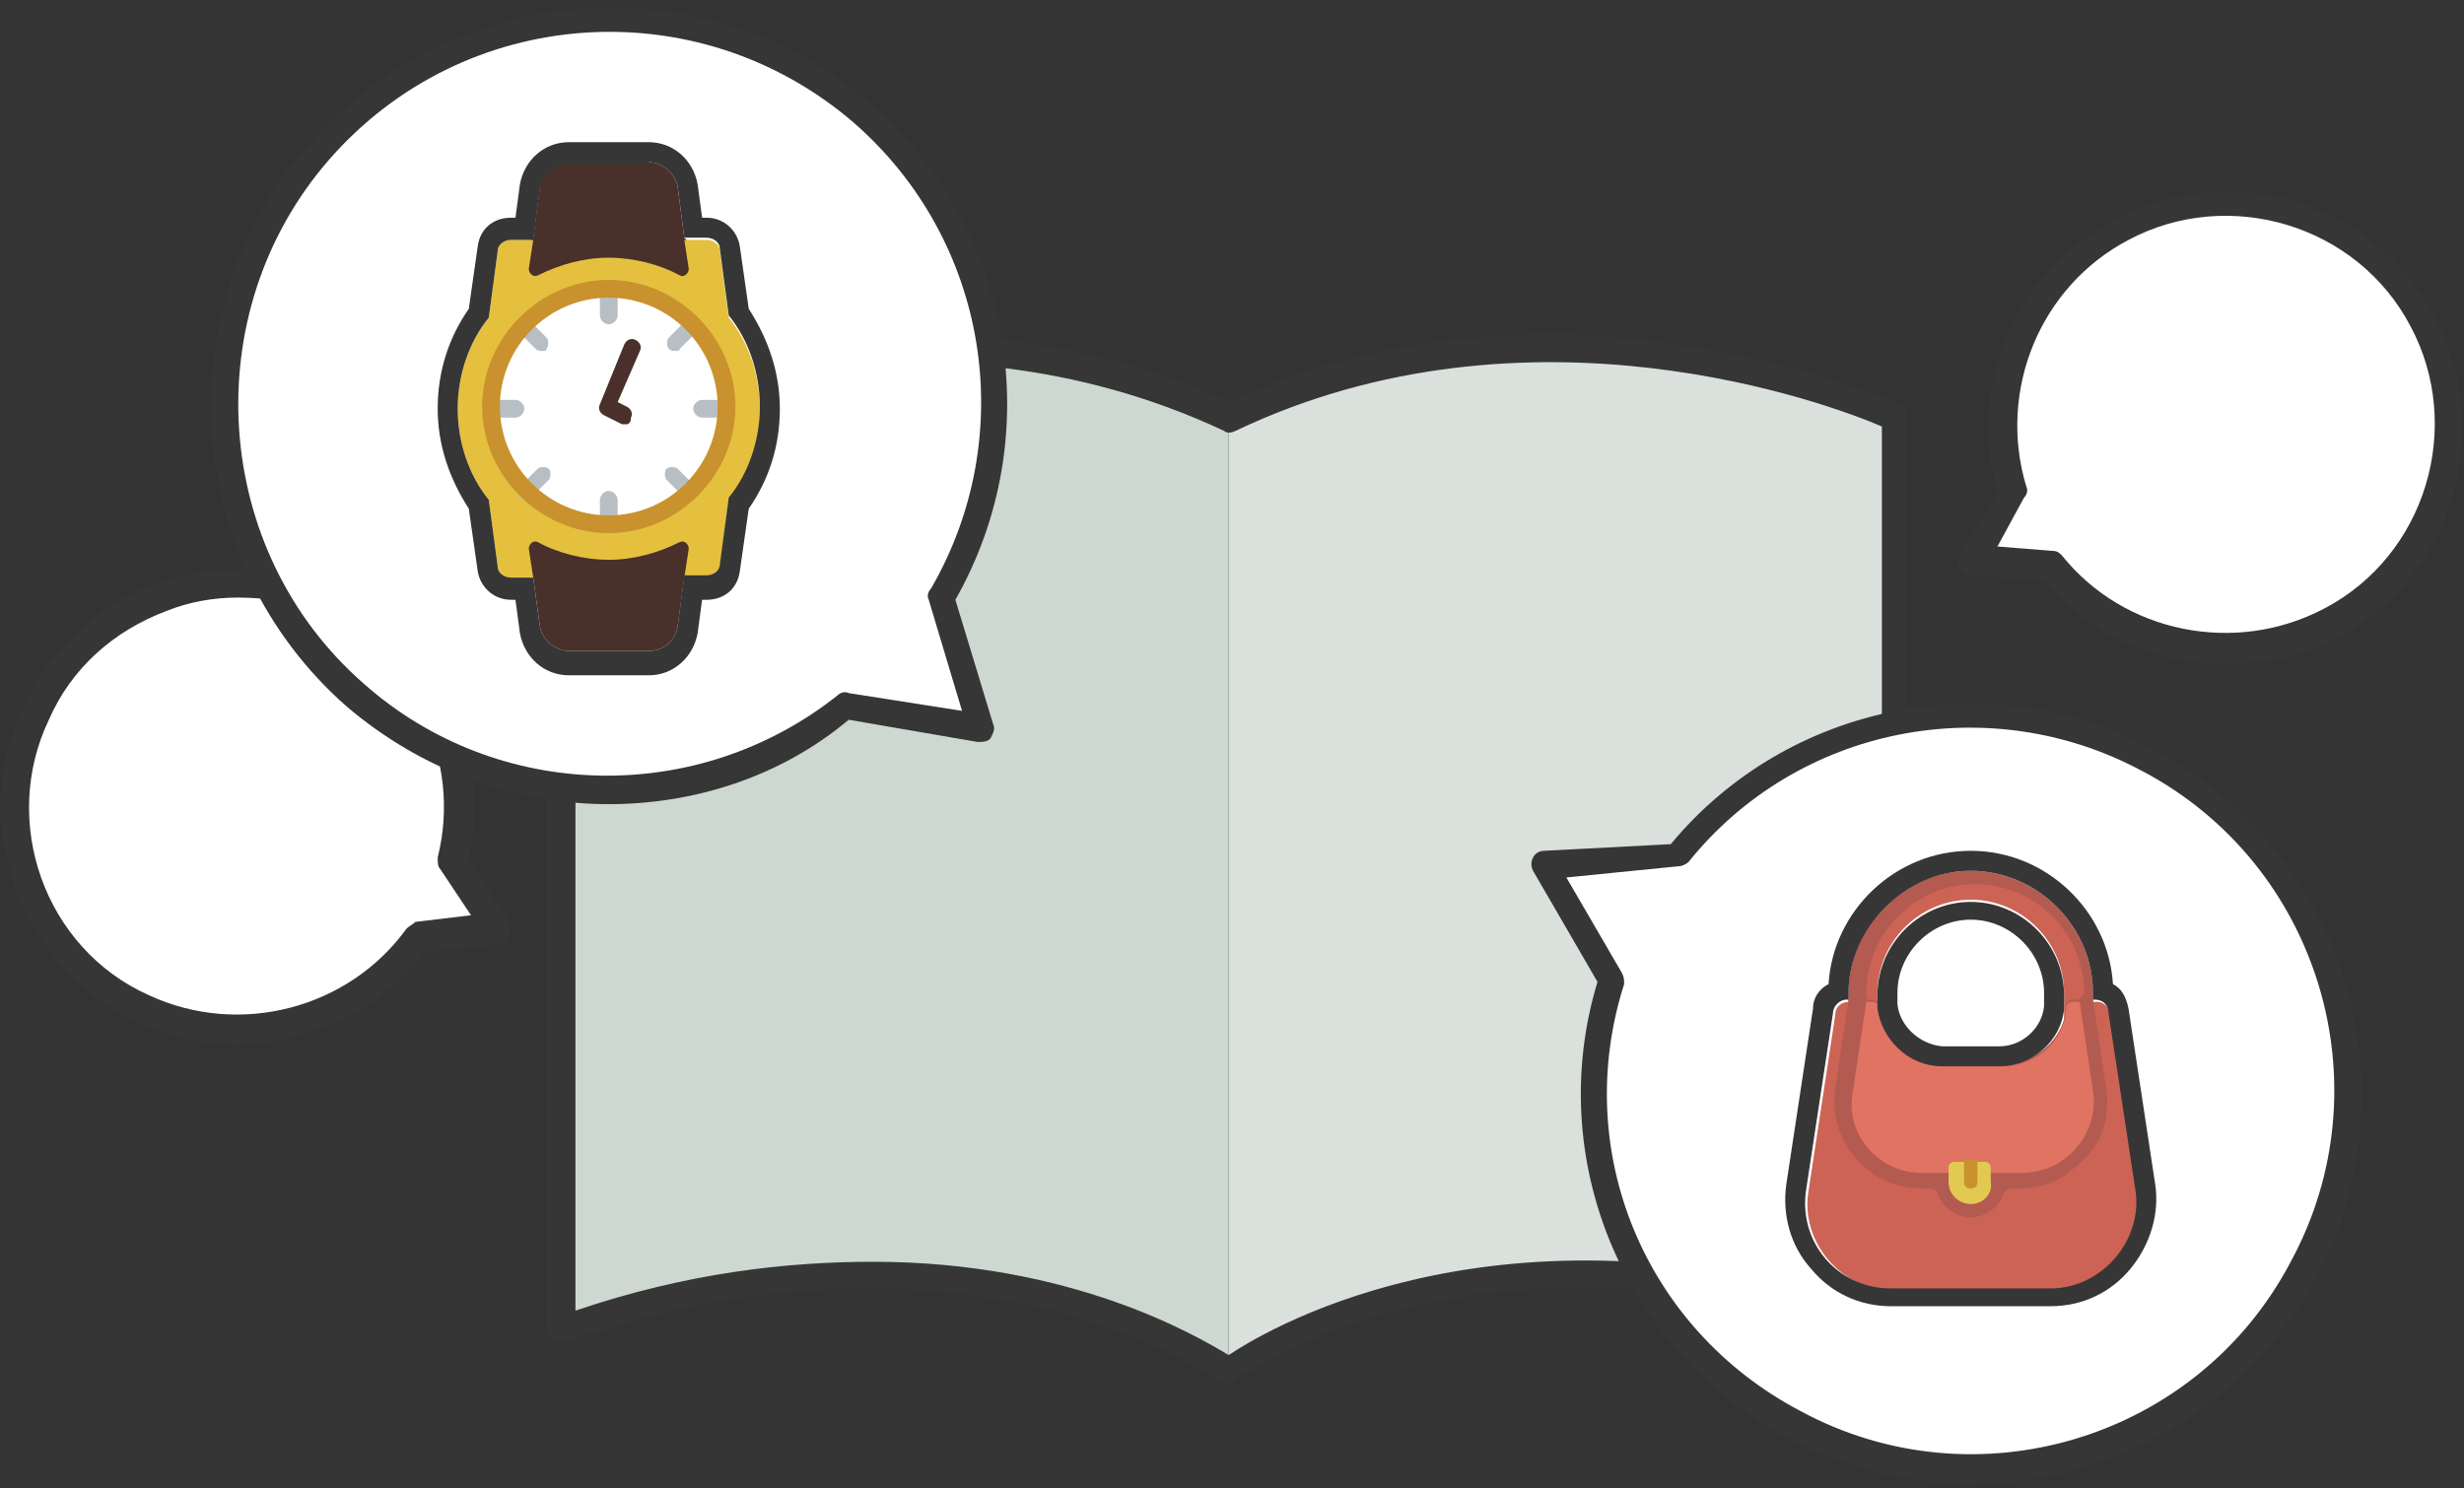 <?xml version="1.0" encoding="utf-8"?><!--Generator: Adobe Illustrator 27.4.0, SVG Export Plug-In . SVG Version: 6.00 Build 0)--><svg version="1.1" id="レイヤー_1" xmlns="http://www.w3.org/2000/svg" xmlns:xlink="http://www.w3.org/1999/xlink" x="0px" y="0px" viewBox="0 0 110.9 67" style="enable-background:new 0 0 110.9 67" xml:space="preserve"><rect x="0" y="0" width="110.9" height="67" fill="#333333" stroke="none"/><style type="text/css">.st0{fill:#DAE0DC;}
	.st1{fill:#CDD8D1;}
	.st2{fill:#363636;}
	.st3{fill:#FFFFFF;}
	.st4{fill:#4A302A;}
	.st5{fill:#E5C03E;}
	.st6{fill:#B7BFC5;}
	.st7{fill:#C9922E;}
	.st8{fill:#CC6355;}
	.st9{fill:#B35B51;}
	.st10{fill:#E17362;}
	.st11{fill:#E1C952;}</style><g><g><g><path class="st0" d="M85.3,18.9v41c-18.7-6.6-30,1.8-30,1.8V18.9C70.2,11.8,85.3,18.9,85.3,18.9z"/><path class="st1" d="M55.3,18.9c-14.9-7.1-30,0-30,0v41c18.7-6.6,30,1.8,30,1.8V18.9L55.3,18.9z"/></g></g><path class="st2" d="M55.3,62.3c-0.1,0-0.3,0-0.4-0.1c-0.1-0.1-11.3-8.1-29.4-1.8c-0.2,0.1-0.4,0-0.6-0.1s-0.3-0.3-0.3-0.5v-41
		c0-0.2,0.1-0.5,0.4-0.6c0.2-0.1,15.3-7,30.3-0.1c14.9-6.9,30.1,0.1,30.2,0.1c0.2,0.1,0.3,0.3,0.3,0.6v41c0,0.2-0.1,0.4-0.3,0.5
		s-0.4,0.1-0.6,0.1c-9.5-3.3-17-2.7-21.6-1.5c-5,1.2-7.8,3.3-7.8,3.3C55.5,62.2,55.4,62.3,55.3,62.3z M39.3,56.8
		c8.9,0,14.5,3.3,16,4.2c2.1-1.4,12.7-7.5,29.4-2V19.2c-2.3-1-15.9-6.1-29.1,0.2c-0.2,0.1-0.4,0.1-0.5,0
		c-13.4-6.3-26.9-1.2-29.2-0.2V59C30.9,57.3,35.4,56.8,39.3,56.8z"/><g><path class="st3" d="M6.4,45.5c-5-2.3-7.2-8.3-4.9-13.4c2.3-5,8.3-7.2,13.4-4.9c4.4,2.1,6.7,7,5.5,11.6l2,3l-3.5,0.4
			C16.1,46,10.9,47.5,6.4,45.5z"/><path class="st2" d="M10.7,47c-1.5,0-3.1-0.3-4.5-1l0,0c-2.6-1.2-4.5-3.3-5.5-6s-0.9-5.6,0.4-8.2c1.1-2.5,3.2-4.5,5.9-5.5
			s5.6-0.9,8.2,0.4c4.6,2.1,7,7.1,5.9,12l1.8,2.8c0.1,0.2,0.1,0.4,0,0.6c-0.1,0.2-0.3,0.3-0.5,0.4l-3.3,0.4
			C17.1,45.5,13.9,47,10.7,47z M10.7,26.9c-1.1,0-2.2,0.2-3.2,0.6c-2.4,0.9-4.3,2.6-5.3,4.9C0,37,2,42.7,6.7,44.8l0,0
			c4.1,1.9,9,0.6,11.6-3c0.1-0.1,0.3-0.2,0.4-0.3l2.5-0.3l-1.4-2.1c-0.1-0.1-0.1-0.3-0.1-0.5c1.1-4.4-1.1-8.9-5.2-10.9
			C13.4,27.1,12,26.9,10.7,26.9z"/></g><g><path class="st3" d="M95.5,10.2c4.9-2.6,11-0.7,13.6,4.2s0.7,11-4.2,13.6c-4.3,2.3-9.6,1.1-12.5-2.6l-3.6-0.2l1.8-3.1
			C89.2,17.6,91.2,12.6,95.5,10.2z"/><path class="st2" d="M100.2,29.9c-3.1,0-6.1-1.3-8.2-3.8l-3.3-0.2c-0.2,0-0.4-0.1-0.5-0.3c-0.1-0.2-0.1-0.4,0-0.6l1.7-2.8
			c-1.4-4.8,0.8-10,5.3-12.3c5.2-2.8,11.7-0.8,14.4,4.4s0.8,11.7-4.4,14.4C103.7,29.5,101.9,29.9,100.2,29.9z M89.9,24.6l2.5,0.2
			c0.2,0,0.3,0.1,0.4,0.2c2.8,3.5,7.8,4.5,11.8,2.4c4.6-2.4,6.3-8.2,3.9-12.7c-2.4-4.6-8.2-6.3-12.7-3.9l0,0
			c-4,2.1-5.9,6.8-4.6,11.1c0.1,0.2,0,0.4-0.1,0.5L89.9,24.6z M95.5,10.2L95.5,10.2L95.5,10.2z"/></g><g><path class="st3" d="M96.7,34.2c8.3,4.4,11.4,14.7,6.9,23c-4.4,8.3-14.7,11.4-23,6.9c-7.3-3.9-10.6-12.4-8.2-20.1l-3-5.2l6-0.4
			C80.5,32.2,89.4,30.2,96.7,34.2z"/><path class="st2" d="M88.7,66.8c-2.8,0-5.7-0.7-8.3-2.1c-7.4-4-10.9-12.6-8.5-20.5l-2.9-5c-0.1-0.2-0.1-0.4,0-0.6
			c0.1-0.2,0.3-0.3,0.5-0.3l5.7-0.3c5.3-6.4,14.5-8.2,21.8-4.2c8.6,4.6,11.8,15.3,7.2,23.8C101,63.5,94.9,66.8,88.7,66.8z
			 M70.5,39.5l2.5,4.3c0.1,0.2,0.1,0.3,0.1,0.5C70.7,51.8,74,59.8,81,63.5c7.9,4.3,17.9,1.3,22.1-6.7c4.3-7.9,1.3-17.9-6.7-22.1
			c-6.9-3.7-15.5-2-20.4,4.1c-0.1,0.1-0.3,0.2-0.5,0.2L70.5,39.5z"/></g><g><path class="st3" d="M16,31.2C8.8,25,8,14,14.3,6.9s17.2-8,24.4-1.7c6.4,5.6,7.7,14.7,3.6,21.8l1.8,5.9l-6.1-1
			C31.7,36.8,22.4,36.8,16,31.2z"/><path class="st2" d="M27.4,36.2c-4.2,0-8.4-1.5-11.8-4.4l0,0c-7.4-6.5-8.2-17.9-1.7-25.3s17.9-8.3,25.3-1.8
			c6.4,5.6,8,14.9,3.8,22.3l1.7,5.6c0.1,0.2,0,0.4-0.1,0.6c-0.1,0.2-0.4,0.2-0.6,0.2l-5.8-1C35.1,35,31.2,36.2,27.4,36.2z
			 M16.4,30.8c6,5.3,15,5.5,21.3,0.5c0.1-0.1,0.3-0.2,0.5-0.1l5.1,0.8L41.8,27c-0.1-0.2,0-0.4,0.1-0.5c4-6.9,2.6-15.7-3.5-21
			c-7-6-17.5-5.3-23.6,1.7C8.8,14.1,9.5,24.8,16.4,30.8L16.4,30.8z"/></g><g><path class="st4" d="M31.6,13.4c0,0-1.5-1.5-4.2-1.5s-4.2,1.5-4.2,1.5l0.4-2.3l0.4-0.4l0.3-2.3c0.1-0.6,0.6-1.1,1.3-1.1h3.6
			c0.6,0,1.2,0.5,1.3,1.1l0.3,2.3l0.4,0.4L31.6,13.4z"/><path class="st4" d="M23.2,23.4c0,0,1.5,1.5,4.2,1.5s4.2-1.5,4.2-1.5l-0.4,2.3L30.8,26l-0.3,2.2c-0.1,0.6-0.6,1.1-1.3,1.1h-3.6
			c-0.6,0-1.2-0.5-1.3-1.1L24,26l-0.4-0.4L23.2,23.4z"/><path class="st5" d="M34.2,18.4c0,1.5-0.5,3-1.4,4.1l0,0l-0.4,3c0,0.3-0.3,0.5-0.6,0.5h-1l0.2-1.3c0-0.2-0.2-0.4-0.4-0.3
			c-1,0.5-2.1,0.8-3.2,0.8s-2.3-0.3-3.2-0.8c-0.2-0.1-0.4,0.1-0.4,0.3L24,26h-1c-0.3,0-0.6-0.2-0.6-0.5l-0.4-3
			c-0.9-1.1-1.4-2.6-1.4-4.1s0.5-3,1.4-4.1l0,0l0.4-3c0-0.3,0.3-0.5,0.6-0.5h1l-0.2,1.3c0,0.2,0.2,0.4,0.4,0.3
			c1-0.5,2.1-0.8,3.2-0.8s2.3,0.3,3.2,0.8c0.2,0.1,0.4-0.1,0.4-0.3l-0.2-1.3h1c0.3,0,0.6,0.2,0.6,0.5l0.4,3
			C33.7,15.4,34.2,16.9,34.2,18.4L34.2,18.4z"/><circle class="st3" cx="27.4" cy="18.4" r="5.3"/><g><path class="st6" d="M27.4,14.6c-0.2,0-0.4-0.2-0.4-0.4v-1.1c0-0.2,0.2-0.4,0.4-0.4s0.4,0.2,0.4,0.4v1.1
				C27.8,14.4,27.6,14.6,27.4,14.6z"/><path class="st6" d="M24.4,15.8c-0.1,0-0.2,0-0.3-0.1l-0.8-0.8c-0.1-0.1-0.1-0.4,0-0.5s0.4-0.1,0.5,0l0.8,0.8
				c0.1,0.1,0.1,0.4,0,0.5C24.6,15.8,24.5,15.8,24.4,15.8L24.4,15.8z"/><path class="st6" d="M23.2,18.8h-1.1c-0.2,0-0.4-0.2-0.4-0.4s0.2-0.4,0.4-0.4h1.1c0.2,0,0.4,0.2,0.4,0.4S23.4,18.8,23.2,18.8z"/><path class="st6" d="M23.7,22.5c-0.1,0-0.2,0-0.3-0.1c-0.1-0.1-0.1-0.4,0-0.5l0.8-0.8c0.1-0.1,0.4-0.1,0.5,0s0.1,0.4,0,0.5
				l-0.8,0.8C23.9,22.5,23.8,22.5,23.7,22.5L23.7,22.5z"/><path class="st6" d="M27.4,24c-0.2,0-0.4-0.2-0.4-0.4v-1.1c0-0.2,0.2-0.4,0.4-0.4s0.4,0.2,0.4,0.4v1.1C27.8,23.9,27.6,24,27.4,24
				z"/><path class="st6" d="M31.1,22.5c-0.1,0-0.2,0-0.3-0.1L30,21.6c-0.1-0.1-0.1-0.4,0-0.5s0.4-0.1,0.5,0l0.8,0.8
				c0.1,0.1,0.1,0.4,0,0.5C31.3,22.5,31.2,22.5,31.1,22.5z"/><path class="st6" d="M32.7,18.8h-1.1c-0.2,0-0.4-0.2-0.4-0.4s0.2-0.4,0.4-0.4h1.1c0.2,0,0.4,0.2,0.4,0.4S32.9,18.8,32.7,18.8z"/><path class="st6" d="M30.4,15.8c-0.1,0-0.2,0-0.3-0.1c-0.1-0.1-0.1-0.4,0-0.5l0.8-0.8c0.1-0.1,0.4-0.1,0.5,0s0.1,0.4,0,0.5
				l-0.8,0.8C30.6,15.8,30.5,15.8,30.4,15.8z"/></g><path class="st4" d="M28.2,19.1c-0.1,0-0.1,0-0.2,0l-0.8-0.4c-0.2-0.1-0.3-0.3-0.2-0.5l1.1-2.7c0.1-0.2,0.3-0.3,0.5-0.2
			s0.3,0.3,0.2,0.5l-1,2.3l0.4,0.2c0.2,0.1,0.3,0.3,0.2,0.5C28.4,19,28.3,19.1,28.2,19.1L28.2,19.1z"/><path class="st7" d="M27.4,24c-3.1,0-5.7-2.6-5.7-5.7s2.6-5.7,5.7-5.7s5.7,2.6,5.7,5.7S30.5,24,27.4,24z M27.4,13.4
			c-2.7,0-4.9,2.2-4.9,4.9s2.2,4.9,4.9,4.9s4.9-2.2,4.9-4.9S30.1,13.4,27.4,13.4z"/><path class="st2" d="M29.2,7.3c0.6,0,1.2,0.5,1.3,1.1l0.3,2.3h1c0.3,0,0.6,0.2,0.6,0.5l0.4,3c0.9,1.1,1.4,2.6,1.4,4.1
			s-0.5,3-1.4,4.1l0,0l-0.4,3c0,0.3-0.3,0.5-0.6,0.5h-1l-0.3,2.3c-0.1,0.6-0.6,1.1-1.3,1.1h-3.6c-0.6,0-1.2-0.5-1.3-1.1L24,26h-1
			c-0.3,0-0.6-0.2-0.6-0.5l-0.4-3c-0.9-1.1-1.4-2.6-1.4-4.1s0.5-3,1.4-4.1l0,0l0.4-3c0-0.3,0.3-0.5,0.6-0.5h1l0.3-2.3
			c0.1-0.6,0.6-1.1,1.3-1.1H29.2 M29.2,6.4h-3.6c-1.1,0-2,0.8-2.2,1.9l-0.2,1.5H23c-0.8,0-1.4,0.5-1.5,1.3l-0.4,2.8
			c-0.9,1.3-1.4,2.8-1.4,4.5c0,1.6,0.5,3.1,1.4,4.5l0.4,2.8c0.1,0.7,0.7,1.3,1.5,1.3h0.2l0.2,1.5c0.2,1.1,1.1,1.9,2.2,1.9h3.6
			c1.1,0,2-0.8,2.2-1.9l0.2-1.5h0.2c0.8,0,1.4-0.5,1.5-1.3l0.4-2.8c0.9-1.3,1.4-2.8,1.4-4.5c0-1.6-0.5-3.1-1.4-4.5l-0.4-2.8
			c-0.1-0.7-0.7-1.3-1.5-1.3h-0.2l-0.2-1.5C31.2,7.2,30.3,6.4,29.2,6.4L29.2,6.4z"/></g><g><path class="st8" d="M94.2,44.8c0-3-2.5-5.5-5.5-5.5l0,0c-3,0-5.5,2.5-5.5,5.5V46h1.3v-1.3c0-2.3,1.9-4.2,4.2-4.2s4.2,1.9,4.2,4.2
			V46h1.3V44.8z"/><path class="st8" d="M96.2,53.5L95,45.7c0-0.3-0.3-0.6-0.6-0.6h-1.1c-0.2,0-0.3,0.1-0.3,0.3c-0.1,1.5-1.4,2.6-2.9,2.6h-2.6
			c-1.5,0-2.8-1.2-2.9-2.6c0-0.2-0.2-0.3-0.3-0.3h-1.1c-0.3,0-0.6,0.2-0.6,0.6l-1.2,7.9c-0.4,2.3,1.5,4.5,3.8,4.5h7.2
			C94.7,58,96.5,55.8,96.2,53.5z"/><path class="st9" d="M94.8,49l-0.6-4v-0.3l0,0c0-3-2.5-5.5-5.5-5.5s-5.5,2.5-5.5,5.5V45l-0.6,4c-0.2,1.5,0.4,3,1.8,3.9
			c0.6,0.4,1.4,0.6,2.2,0.6h0.3c0.1,0,0.3,0.1,0.3,0.2c0.2,0.6,0.8,1.1,1.5,1.1s1.3-0.5,1.5-1.1c0-0.1,0.2-0.2,0.3-0.2h0.3
			c0.9,0,1.7-0.2,2.4-0.8C94.5,51.8,95,50.5,94.8,49z M93.6,45h-0.3c-0.2,0-0.3,0.1-0.3,0.3c-0.1,1.5-1.4,2.6-2.9,2.6h-2.6
			c-1.5,0-2.8-1.2-2.9-2.6c0-0.2-0.2-0.3-0.3-0.3H84v-0.3c0-2.7,2.2-4.9,4.9-4.9c2.7,0,4.9,2.2,4.9,4.9L93.6,45L93.6,45z"/><path class="st10" d="M86.5,52.8H91c2,0,3.5-1.8,3.2-3.7l-0.6-4h-0.3c-0.2,0-0.3,0.1-0.3,0.3c-0.1,1.5-1.4,2.6-2.9,2.6h-2.6
			c-1.5,0-2.8-1.2-2.9-2.6c0-0.2-0.2-0.3-0.3-0.3H84l-0.6,4C83,51,84.5,52.8,86.5,52.8z"/><g><path class="st11" d="M88.7,54.2L88.7,54.2c-0.5,0-1-0.4-1-1v-0.6c0-0.2,0.1-0.3,0.3-0.3h1.3c0.2,0,0.3,0.1,0.3,0.3v0.6
				C89.7,53.7,89.3,54.2,88.7,54.2z"/></g><path class="st7" d="M88.4,52.2v1c0,0.2,0.1,0.3,0.3,0.3c0.2,0,0.3-0.1,0.3-0.3v-1H88.4z"/><path class="st2" d="M88.7,39.2c3,0,5.5,2.5,5.5,5.5V45h0.1c0.3,0,0.6,0.2,0.6,0.6l1.2,7.9c0.4,2.3-1.5,4.5-3.8,4.5h-7.2
			c-2.4,0-4.2-2.1-3.8-4.5l1.2-7.9c0-0.3,0.3-0.6,0.6-0.6h0.1v-0.3C83.2,41.8,85.7,39.2,88.7,39.2 M87.4,48H90
			c1.5,0,2.8-1.2,2.9-2.6l0,0v-0.6c0-2.3-1.9-4.2-4.2-4.2c-2.3,0-4.2,1.9-4.2,4.2v0.6l0,0C84.7,46.8,85.9,48,87.4,48 M88.7,38.3
			c-3.4,0-6.2,2.7-6.4,6c-0.4,0.2-0.7,0.6-0.7,1.1l-1.2,7.9c-0.2,1.4,0.2,2.8,1.1,3.8c0.9,1.1,2.2,1.7,3.6,1.7h7.2
			c1.4,0,2.7-0.6,3.6-1.7c0.9-1.1,1.3-2.5,1.1-3.8l-1.2-7.9c-0.1-0.5-0.3-0.9-0.7-1.1C94.9,41,92.1,38.3,88.7,38.3L88.7,38.3z
			 M85.4,45.2v-0.5c0-1.8,1.5-3.3,3.3-3.3s3.3,1.5,3.3,3.3v0.5v0.1c-0.1,1-1,1.8-2,1.8h-2.6C86.4,47,85.5,46.2,85.4,45.2
			C85.4,45.2,85.4,45.2,85.4,45.2L85.4,45.2z"/></g></g></svg>
